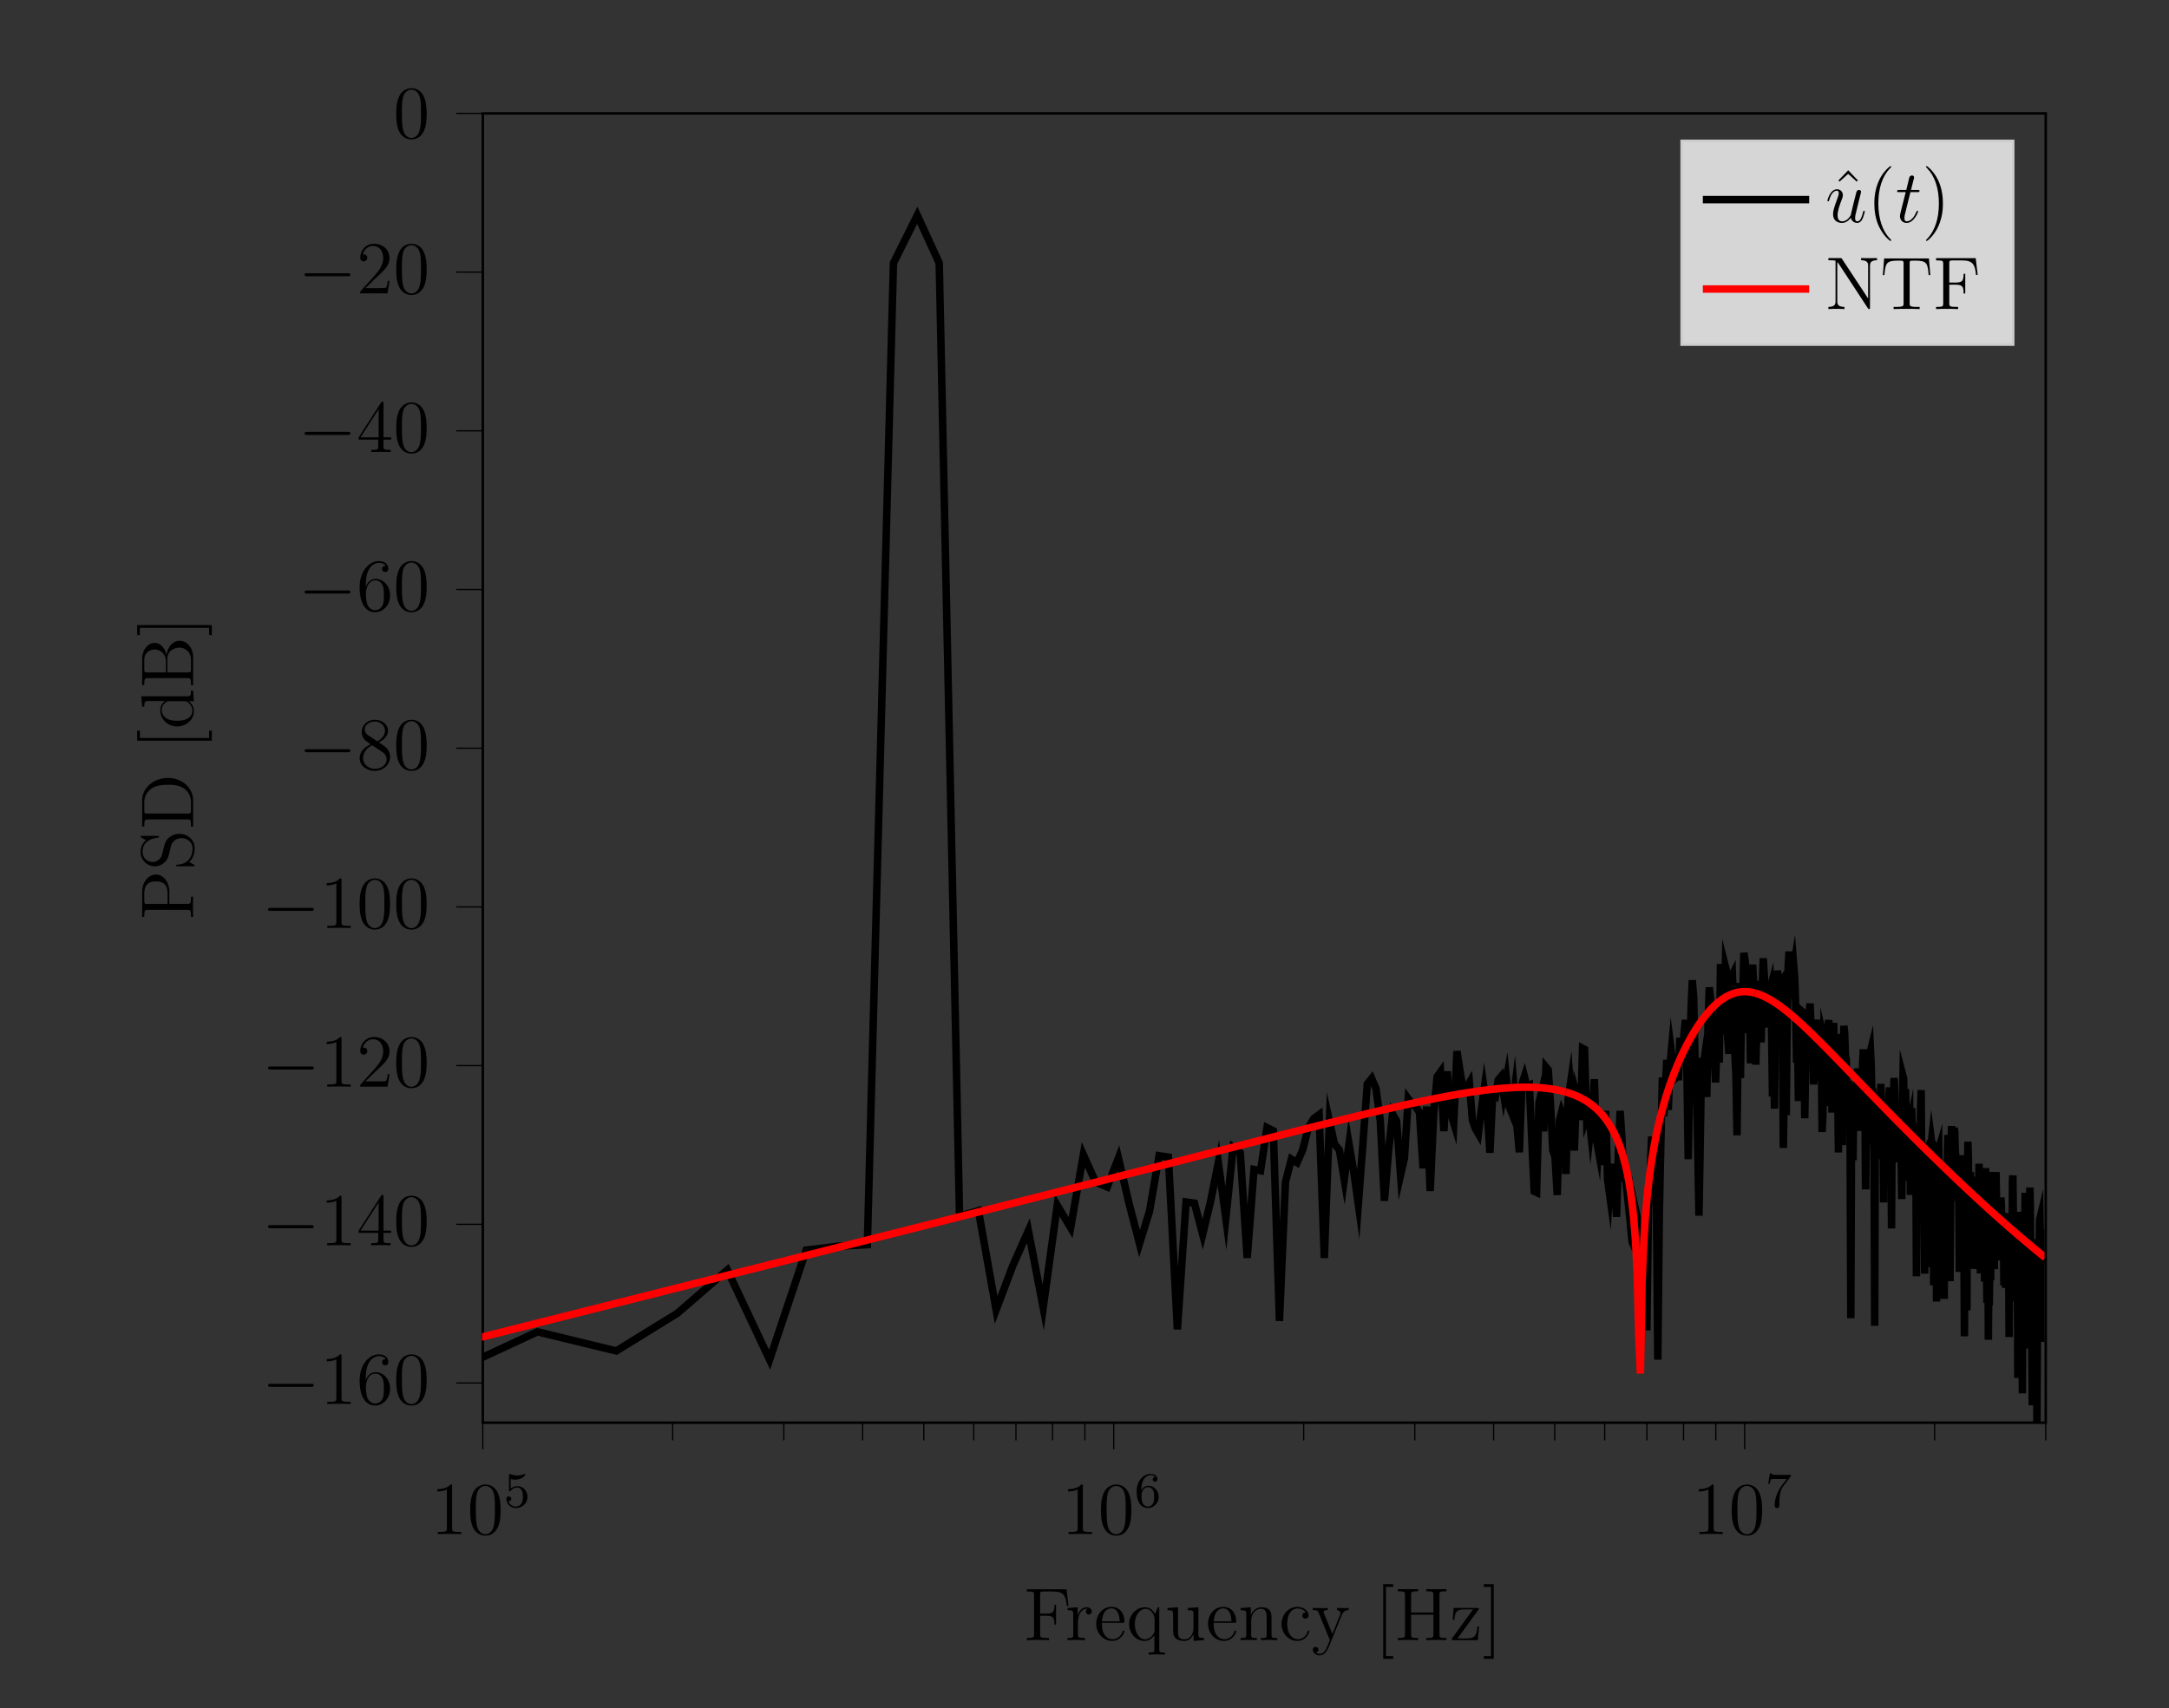 <?xml version="1.0" encoding="UTF-8"?>
<svg xmlns="http://www.w3.org/2000/svg" xmlns:xlink="http://www.w3.org/1999/xlink" width="346.216" height="272.716" viewBox="0 0 346.216 272.716">
<rect x="0" y="0" width="346.216" height="272.716" fill="#333333" stroke="none"/>
<defs>
<g>
<g id="glyph-0-0">
<path d="M 3.438 -7.641 C 3.438 -7.922 3.438 -7.922 3.188 -7.922 C 2.906 -7.609 2.312 -7.172 1.078 -7.172 L 1.078 -6.812 C 1.359 -6.812 1.953 -6.812 2.609 -7.125 L 2.609 -0.922 C 2.609 -0.484 2.578 -0.344 1.531 -0.344 L 1.156 -0.344 L 1.156 0 C 1.484 -0.031 2.641 -0.031 3.031 -0.031 C 3.422 -0.031 4.562 -0.031 4.891 0 L 4.891 -0.344 L 4.516 -0.344 C 3.469 -0.344 3.438 -0.484 3.438 -0.922 Z M 3.438 -7.641 "/>
</g>
<g id="glyph-0-1">
<path d="M 5.344 -3.812 C 5.344 -4.797 5.281 -5.766 4.859 -6.672 C 4.359 -7.672 3.5 -7.922 2.922 -7.922 C 2.234 -7.922 1.391 -7.578 0.938 -6.594 C 0.609 -5.844 0.484 -5.109 0.484 -3.812 C 0.484 -2.656 0.578 -1.781 1 -0.938 C 1.469 -0.031 2.281 0.25 2.906 0.25 C 3.953 0.25 4.547 -0.375 4.891 -1.062 C 5.312 -1.953 5.344 -3.125 5.344 -3.812 Z M 2.906 0.016 C 2.531 0.016 1.75 -0.203 1.531 -1.5 C 1.391 -2.219 1.391 -3.125 1.391 -3.953 C 1.391 -4.938 1.391 -5.812 1.578 -6.516 C 1.781 -7.312 2.391 -7.688 2.906 -7.688 C 3.359 -7.688 4.047 -7.422 4.281 -6.391 C 4.438 -5.703 4.438 -4.766 4.438 -3.953 C 4.438 -3.156 4.438 -2.25 4.297 -1.531 C 4.078 -0.219 3.328 0.016 2.906 0.016 Z M 2.906 0.016 "/>
</g>
<g id="glyph-0-2">
<path d="M 1.469 -4.156 C 1.469 -7.172 2.938 -7.641 3.578 -7.641 C 4 -7.641 4.438 -7.516 4.656 -7.156 C 4.516 -7.156 4.062 -7.156 4.062 -6.672 C 4.062 -6.406 4.25 -6.172 4.547 -6.172 C 4.859 -6.172 5.062 -6.359 5.062 -6.703 C 5.062 -7.312 4.609 -7.922 3.562 -7.922 C 2.062 -7.922 0.484 -6.391 0.484 -3.766 C 0.484 -0.484 1.922 0.25 2.938 0.25 C 4.234 0.25 5.344 -0.875 5.344 -2.438 C 5.344 -4.016 4.234 -5.078 3.047 -5.078 C 1.984 -5.078 1.578 -4.156 1.469 -3.828 Z M 2.938 -0.078 C 2.188 -0.078 1.828 -0.734 1.719 -0.984 C 1.609 -1.297 1.484 -1.891 1.484 -2.719 C 1.484 -3.656 1.922 -4.844 3 -4.844 C 3.641 -4.844 4 -4.406 4.172 -4 C 4.359 -3.547 4.359 -2.953 4.359 -2.438 C 4.359 -1.844 4.359 -1.297 4.141 -0.844 C 3.844 -0.281 3.406 -0.078 2.938 -0.078 Z M 2.938 -0.078 "/>
</g>
<g id="glyph-0-3">
<path d="M 4.297 -7.766 C 4.297 -7.984 4.297 -8.047 4.141 -8.047 C 4.047 -8.047 4 -8.047 3.906 -7.906 L 0.328 -2.344 L 0.328 -1.984 L 3.453 -1.984 L 3.453 -0.906 C 3.453 -0.469 3.438 -0.344 2.562 -0.344 L 2.328 -0.344 L 2.328 0 C 2.594 -0.031 3.547 -0.031 3.875 -0.031 C 4.203 -0.031 5.156 -0.031 5.438 0 L 5.438 -0.344 L 5.203 -0.344 C 4.344 -0.344 4.297 -0.469 4.297 -0.906 L 4.297 -1.984 L 5.516 -1.984 L 5.516 -2.344 L 4.297 -2.344 Z M 3.516 -6.828 L 3.516 -2.344 L 0.625 -2.344 Z M 3.516 -6.828 "/>
</g>
<g id="glyph-0-4">
<path d="M 5.25 -2 L 4.984 -2 C 4.953 -1.797 4.859 -1.141 4.734 -0.953 C 4.656 -0.844 3.969 -0.844 3.609 -0.844 L 1.406 -0.844 C 1.734 -1.125 2.453 -1.891 2.766 -2.172 C 4.578 -3.844 5.25 -4.453 5.25 -5.641 C 5.25 -7.016 4.156 -7.922 2.781 -7.922 C 1.391 -7.922 0.578 -6.75 0.578 -5.719 C 0.578 -5.109 1.109 -5.109 1.141 -5.109 C 1.391 -5.109 1.703 -5.297 1.703 -5.672 C 1.703 -6.016 1.484 -6.234 1.141 -6.234 C 1.031 -6.234 1.016 -6.234 0.984 -6.219 C 1.203 -7.031 1.844 -7.578 2.625 -7.578 C 3.641 -7.578 4.25 -6.734 4.25 -5.641 C 4.25 -4.625 3.672 -3.75 3 -2.984 L 0.578 -0.281 L 0.578 0 L 4.938 0 Z M 5.25 -2 "/>
</g>
<g id="glyph-0-5">
<path d="M 3.547 -4.297 C 4.156 -4.625 5.016 -5.172 5.016 -6.172 C 5.016 -7.219 4.016 -7.922 2.922 -7.922 C 1.734 -7.922 0.812 -7.062 0.812 -5.969 C 0.812 -5.562 0.938 -5.156 1.266 -4.75 C 1.391 -4.609 1.406 -4.594 2.234 -4 C 1.078 -3.469 0.484 -2.672 0.484 -1.797 C 0.484 -0.531 1.688 0.25 2.906 0.25 C 4.234 0.25 5.344 -0.734 5.344 -1.984 C 5.344 -3.188 4.484 -3.734 3.547 -4.297 Z M 1.938 -5.375 C 1.781 -5.484 1.297 -5.797 1.297 -6.375 C 1.297 -7.156 2.109 -7.641 2.906 -7.641 C 3.766 -7.641 4.531 -7.016 4.531 -6.156 C 4.531 -5.438 4 -4.859 3.312 -4.469 Z M 2.484 -3.844 L 3.938 -2.891 C 4.25 -2.688 4.797 -2.328 4.797 -1.594 C 4.797 -0.688 3.875 -0.078 2.922 -0.078 C 1.906 -0.078 1.031 -0.812 1.031 -1.797 C 1.031 -2.734 1.719 -3.484 2.484 -3.844 Z M 2.484 -3.844 "/>
</g>
<g id="glyph-0-6">
<path d="M 6.812 -8.125 L 0.484 -8.125 L 0.484 -7.766 L 0.734 -7.766 C 1.578 -7.766 1.625 -7.656 1.625 -7.219 L 1.625 -0.906 C 1.625 -0.469 1.578 -0.344 0.734 -0.344 L 0.484 -0.344 L 0.484 0 C 0.781 -0.031 1.844 -0.031 2.188 -0.031 C 2.609 -0.031 3.656 -0.031 4 0 L 4 -0.344 L 3.641 -0.344 C 2.609 -0.344 2.594 -0.484 2.594 -0.922 L 2.594 -3.891 L 3.641 -3.891 C 4.75 -3.891 4.875 -3.5 4.875 -2.484 L 5.141 -2.484 L 5.141 -5.625 L 4.875 -5.625 C 4.875 -4.625 4.75 -4.234 3.641 -4.234 L 2.594 -4.234 L 2.594 -7.297 C 2.594 -7.688 2.609 -7.766 3.141 -7.766 L 4.625 -7.766 C 6.344 -7.766 6.688 -7.141 6.859 -5.453 L 7.125 -5.453 Z M 6.812 -8.125 "/>
</g>
<g id="glyph-0-7">
<path d="M 1.984 -2.781 C 1.984 -3.938 2.469 -5.016 3.391 -5.016 C 3.484 -5.016 3.5 -5.016 3.547 -5 C 3.453 -4.953 3.266 -4.891 3.266 -4.562 C 3.266 -4.219 3.547 -4.094 3.734 -4.094 C 3.969 -4.094 4.203 -4.25 4.203 -4.562 C 4.203 -4.922 3.891 -5.25 3.375 -5.25 C 2.359 -5.25 2.016 -4.156 1.938 -3.938 L 1.938 -5.25 L 0.328 -5.125 L 0.328 -4.781 C 1.141 -4.781 1.234 -4.703 1.234 -4.109 L 1.234 -0.875 C 1.234 -0.344 1.109 -0.344 0.328 -0.344 L 0.328 0 C 0.672 -0.031 1.328 -0.031 1.688 -0.031 C 2 -0.031 2.844 -0.031 3.125 0 L 3.125 -0.344 L 2.891 -0.344 C 2.016 -0.344 1.984 -0.484 1.984 -0.906 Z M 1.984 -2.781 "/>
</g>
<g id="glyph-0-8">
<path d="M 4.562 -2.766 C 4.828 -2.766 4.859 -2.766 4.859 -3 C 4.859 -4.203 4.203 -5.312 2.766 -5.312 C 1.406 -5.312 0.359 -4.094 0.359 -2.609 C 0.359 -1.031 1.578 0.125 2.891 0.125 C 4.312 0.125 4.859 -1.172 4.859 -1.422 C 4.859 -1.484 4.797 -1.531 4.719 -1.531 C 4.625 -1.531 4.609 -1.484 4.578 -1.422 C 4.266 -0.422 3.469 -0.141 2.969 -0.141 C 2.469 -0.141 1.266 -0.484 1.266 -2.547 L 1.266 -2.766 Z M 1.281 -3 C 1.375 -4.859 2.422 -5.078 2.75 -5.078 C 4.031 -5.078 4.094 -3.391 4.109 -3 Z M 1.281 -3 "/>
</g>
<g id="glyph-0-9">
<path d="M 5.234 -5.25 L 5 -5.25 L 4.547 -4.156 C 4.344 -4.609 3.875 -5.25 2.969 -5.25 C 1.656 -5.25 0.422 -4.141 0.422 -2.562 C 0.422 -1.047 1.562 0.125 2.859 0.125 C 3.5 0.125 4.031 -0.172 4.453 -0.781 L 4.453 1.438 C 4.453 1.969 4.328 1.969 3.547 1.969 L 3.547 2.312 C 3.859 2.281 4.5 2.281 4.844 2.281 C 5.188 2.281 5.828 2.281 6.141 2.312 L 6.141 1.969 C 5.375 1.969 5.234 1.969 5.234 1.438 Z M 4.484 -1.594 C 4.484 -1.219 4.266 -0.875 4 -0.594 C 3.562 -0.156 3.109 -0.125 2.938 -0.125 C 2.031 -0.125 1.328 -1.234 1.328 -2.562 C 1.328 -4 2.156 -5 3.047 -5 C 3.984 -5 4.484 -3.969 4.484 -3.344 Z M 4.484 -1.594 "/>
</g>
<g id="glyph-0-10">
<path d="M 3.625 -5.125 L 3.625 -4.781 C 4.438 -4.781 4.531 -4.703 4.531 -4.109 L 4.531 -1.984 C 4.531 -0.969 4 -0.125 3.094 -0.125 C 2.125 -0.125 2.062 -0.672 2.062 -1.312 L 2.062 -5.25 L 0.375 -5.125 L 0.375 -4.781 C 1.281 -4.781 1.281 -4.75 1.281 -3.688 L 1.281 -1.891 C 1.281 -1.156 1.281 -0.734 1.641 -0.328 C 1.938 -0.031 2.422 0.125 3.031 0.125 C 3.234 0.125 3.609 0.125 4.016 -0.219 C 4.359 -0.5 4.547 -0.953 4.547 -0.953 L 4.547 0.125 L 6.219 0 L 6.219 -0.344 C 5.406 -0.344 5.312 -0.422 5.312 -1.016 L 5.312 -5.25 Z M 3.625 -5.125 "/>
</g>
<g id="glyph-0-11">
<path d="M 5.312 -2.891 C 5.312 -4 5.312 -4.344 5.031 -4.719 C 4.688 -5.188 4.125 -5.25 3.719 -5.25 C 2.562 -5.25 2.109 -4.266 2.016 -4.031 L 2 -4.031 L 2 -5.25 L 0.375 -5.125 L 0.375 -4.781 C 1.188 -4.781 1.281 -4.703 1.281 -4.109 L 1.281 -0.875 C 1.281 -0.344 1.156 -0.344 0.375 -0.344 L 0.375 0 C 0.688 -0.031 1.328 -0.031 1.672 -0.031 C 2.016 -0.031 2.656 -0.031 2.969 0 L 2.969 -0.344 C 2.203 -0.344 2.062 -0.344 2.062 -0.875 L 2.062 -3.094 C 2.062 -4.344 2.891 -5.016 3.625 -5.016 C 4.359 -5.016 4.531 -4.406 4.531 -3.688 L 4.531 -0.875 C 4.531 -0.344 4.406 -0.344 3.625 -0.344 L 3.625 0 C 3.938 -0.031 4.578 -0.031 4.906 -0.031 C 5.25 -0.031 5.906 -0.031 6.219 0 L 6.219 -0.344 C 5.609 -0.344 5.312 -0.344 5.312 -0.703 Z M 5.312 -2.891 "/>
</g>
<g id="glyph-0-12">
<path d="M 4.312 -4.406 C 4.172 -4.406 3.734 -4.406 3.734 -3.922 C 3.734 -3.641 3.938 -3.438 4.219 -3.438 C 4.5 -3.438 4.719 -3.594 4.719 -3.953 C 4.719 -4.75 3.891 -5.312 2.922 -5.312 C 1.531 -5.312 0.422 -4.078 0.422 -2.578 C 0.422 -1.047 1.562 0.125 2.906 0.125 C 4.484 0.125 4.844 -1.312 4.844 -1.422 C 4.844 -1.531 4.75 -1.531 4.719 -1.531 C 4.609 -1.531 4.609 -1.484 4.562 -1.344 C 4.297 -0.5 3.656 -0.141 3.016 -0.141 C 2.281 -0.141 1.328 -0.781 1.328 -2.594 C 1.328 -4.562 2.344 -5.062 2.938 -5.062 C 3.391 -5.062 4.047 -4.875 4.312 -4.406 Z M 4.312 -4.406 "/>
</g>
<g id="glyph-0-13">
<path d="M 4.828 -3.984 C 5.156 -4.781 5.703 -4.797 5.938 -4.797 L 5.938 -5.141 C 5.594 -5.109 5.422 -5.109 5.047 -5.109 C 4.766 -5.109 4.75 -5.109 4.078 -5.141 L 4.078 -4.797 C 4.516 -4.766 4.625 -4.5 4.625 -4.281 C 4.625 -4.172 4.609 -4.109 4.547 -4 L 3.344 -0.984 L 2.016 -4.234 C 1.938 -4.406 1.938 -4.469 1.938 -4.484 C 1.938 -4.797 2.359 -4.797 2.594 -4.797 L 2.594 -5.141 C 2.281 -5.109 1.703 -5.109 1.375 -5.109 C 0.922 -5.109 0.891 -5.109 0.219 -5.141 L 0.219 -4.797 C 0.906 -4.797 1 -4.734 1.156 -4.359 L 2.938 0 C 2.406 1.266 2.406 1.281 2.359 1.391 C 2.156 1.734 1.844 2.188 1.297 2.188 C 0.938 2.188 0.703 1.984 0.703 1.984 C 0.703 1.984 1.125 1.938 1.125 1.516 C 1.125 1.234 0.891 1.078 0.672 1.078 C 0.484 1.078 0.219 1.188 0.219 1.531 C 0.219 1.984 0.672 2.438 1.297 2.438 C 1.969 2.438 2.453 1.844 2.766 1.094 Z M 4.828 -3.984 "/>
</g>
<g id="glyph-0-14">
<path d="M 2.984 2.984 L 2.984 2.547 L 1.828 2.547 L 1.828 -8.5 L 2.984 -8.5 L 2.984 -8.938 L 1.391 -8.938 L 1.391 2.984 Z M 2.984 2.984 "/>
</g>
<g id="glyph-0-15">
<path d="M 7.125 -7.234 C 7.125 -7.672 7.156 -7.797 8.016 -7.797 L 8.25 -7.797 L 8.25 -8.141 C 7.969 -8.125 6.984 -8.125 6.641 -8.125 C 6.281 -8.125 5.312 -8.125 5.016 -8.141 L 5.016 -7.797 L 5.25 -7.797 C 6.109 -7.797 6.156 -7.672 6.156 -7.234 L 6.156 -4.406 L 2.594 -4.406 L 2.594 -7.234 C 2.594 -7.672 2.625 -7.797 3.484 -7.797 L 3.719 -7.797 L 3.719 -8.141 C 3.438 -8.125 2.453 -8.125 2.109 -8.125 C 1.75 -8.125 0.781 -8.125 0.484 -8.141 L 0.484 -7.797 L 0.734 -7.797 C 1.578 -7.797 1.625 -7.672 1.625 -7.234 L 1.625 -0.906 C 1.625 -0.469 1.578 -0.344 0.734 -0.344 L 0.484 -0.344 L 0.484 0 C 0.781 -0.031 1.75 -0.031 2.094 -0.031 C 2.453 -0.031 3.438 -0.031 3.719 0 L 3.719 -0.344 L 3.484 -0.344 C 2.625 -0.344 2.594 -0.469 2.594 -0.906 L 2.594 -4.062 L 6.156 -4.062 L 6.156 -0.906 C 6.156 -0.469 6.109 -0.344 5.25 -0.344 L 5.016 -0.344 L 5.016 0 C 5.312 -0.031 6.281 -0.031 6.625 -0.031 C 6.984 -0.031 7.969 -0.031 8.25 0 L 8.25 -0.344 L 8.016 -0.344 C 7.156 -0.344 7.125 -0.469 7.125 -0.906 Z M 7.125 -7.234 "/>
</g>
<g id="glyph-0-16">
<path d="M 4.547 -4.797 C 4.656 -4.938 4.656 -4.953 4.656 -5 C 4.656 -5.141 4.562 -5.141 4.359 -5.141 L 0.625 -5.141 L 0.484 -3.25 L 0.75 -3.25 C 0.828 -4.453 1.047 -4.906 2.344 -4.906 L 3.734 -4.906 L 0.328 -0.219 C 0.328 0 0.344 0 0.609 0 L 4.5 0 L 4.688 -2.188 L 4.422 -2.188 C 4.312 -0.828 4.109 -0.266 2.688 -0.266 L 1.25 -0.266 Z M 4.547 -4.797 "/>
</g>
<g id="glyph-0-17">
<path d="M 1.844 -8.938 L 0.25 -8.938 L 0.25 -8.5 L 1.406 -8.5 L 1.406 2.547 L 0.25 2.547 L 0.25 2.984 L 1.844 2.984 Z M 1.844 -8.938 "/>
</g>
<g id="glyph-0-18">
<path d="M 2.922 -8.281 L 1.359 -6.656 L 1.547 -6.469 L 2.906 -7.703 L 4.281 -6.469 L 4.469 -6.656 Z M 2.922 -8.281 "/>
</g>
<g id="glyph-0-19">
<path d="M 3.875 2.891 C 3.875 2.859 3.875 2.844 3.672 2.641 C 2.484 1.438 1.812 -0.531 1.812 -2.969 C 1.812 -5.281 2.375 -7.266 3.75 -8.672 C 3.875 -8.781 3.875 -8.812 3.875 -8.844 C 3.875 -8.922 3.812 -8.938 3.766 -8.938 C 3.609 -8.938 2.641 -8.078 2.047 -6.922 C 1.438 -5.703 1.172 -4.438 1.172 -2.969 C 1.172 -1.906 1.328 -0.484 1.953 0.781 C 2.656 2.219 3.641 3 3.766 3 C 3.812 3 3.875 2.969 3.875 2.891 Z M 3.875 2.891 "/>
</g>
<g id="glyph-0-20">
<path d="M 3.359 -2.969 C 3.359 -3.875 3.25 -5.359 2.578 -6.734 C 1.875 -8.172 0.891 -8.938 0.766 -8.938 C 0.719 -8.938 0.656 -8.922 0.656 -8.844 C 0.656 -8.812 0.656 -8.781 0.859 -8.578 C 2.047 -7.375 2.719 -5.406 2.719 -2.984 C 2.719 -0.672 2.156 1.328 0.781 2.734 C 0.656 2.844 0.656 2.859 0.656 2.891 C 0.656 2.969 0.719 3 0.766 3 C 0.922 3 1.891 2.141 2.484 0.969 C 3.094 -0.25 3.359 -1.531 3.359 -2.969 Z M 3.359 -2.969 "/>
</g>
<g id="glyph-0-21">
<path d="M 2.688 -7.969 C 2.594 -8.125 2.578 -8.141 2.312 -8.141 L 0.484 -8.141 L 0.484 -7.797 C 1 -7.797 1.297 -7.797 1.625 -7.719 L 1.625 -1.25 C 1.625 -0.906 1.625 -0.344 0.484 -0.344 L 0.484 0 C 0.797 -0.031 1.438 -0.031 1.766 -0.031 C 2.094 -0.031 2.734 -0.031 3.047 0 L 3.047 -0.344 C 1.906 -0.344 1.906 -0.906 1.906 -1.25 L 1.906 -7.516 C 2 -7.422 2 -7.406 2.109 -7.266 L 6.766 -0.172 C 6.875 -0.016 6.891 0 6.969 0 C 7.078 0 7.109 -0.047 7.125 -0.078 L 7.125 -6.891 C 7.125 -7.234 7.125 -7.797 8.25 -7.797 L 8.25 -8.141 C 7.938 -8.125 7.312 -8.125 6.969 -8.125 C 6.641 -8.125 6.016 -8.125 5.703 -8.141 L 5.703 -7.797 C 6.828 -7.797 6.828 -7.234 6.828 -6.891 L 6.828 -1.688 Z M 2.688 -7.969 "/>
</g>
<g id="glyph-0-22">
<path d="M 7.781 -8.078 L 0.625 -8.078 L 0.422 -5.422 L 0.672 -5.422 C 0.844 -7.312 0.953 -7.734 2.844 -7.734 C 3.047 -7.734 3.391 -7.734 3.484 -7.719 C 3.719 -7.672 3.734 -7.531 3.734 -7.266 L 3.734 -0.922 C 3.734 -0.516 3.734 -0.344 2.562 -0.344 L 2.141 -0.344 L 2.141 0 C 2.516 -0.031 3.75 -0.031 4.203 -0.031 C 4.672 -0.031 5.906 -0.031 6.297 0 L 6.297 -0.344 L 5.859 -0.344 C 4.703 -0.344 4.703 -0.516 4.703 -0.922 L 4.703 -7.266 C 4.703 -7.562 4.719 -7.672 4.906 -7.719 C 5 -7.734 5.359 -7.734 5.578 -7.734 C 7.469 -7.734 7.578 -7.312 7.734 -5.422 L 8 -5.422 Z M 7.781 -8.078 "/>
</g>
<g id="glyph-1-0">
<path d="M 1.109 -4.469 C 1.219 -4.438 1.531 -4.359 1.875 -4.359 C 2.859 -4.359 3.469 -5.062 3.469 -5.172 C 3.469 -5.266 3.406 -5.281 3.375 -5.281 C 3.359 -5.281 3.344 -5.281 3.266 -5.25 C 2.953 -5.125 2.594 -5.031 2.156 -5.031 C 1.688 -5.031 1.297 -5.156 1.062 -5.25 C 0.984 -5.281 0.969 -5.281 0.953 -5.281 C 0.844 -5.281 0.844 -5.203 0.844 -5.062 L 0.844 -2.734 C 0.844 -2.578 0.844 -2.484 0.984 -2.484 C 1.047 -2.484 1.062 -2.516 1.109 -2.578 C 1.203 -2.703 1.5 -3.109 2.172 -3.109 C 2.625 -3.109 2.844 -2.75 2.906 -2.594 C 3.047 -2.312 3.062 -1.938 3.062 -1.625 C 3.062 -1.344 3.047 -0.906 2.828 -0.562 C 2.688 -0.312 2.359 -0.078 1.938 -0.078 C 1.422 -0.078 0.922 -0.391 0.734 -0.922 C 0.75 -0.906 0.797 -0.906 0.812 -0.906 C 1.031 -0.906 1.203 -1.047 1.203 -1.297 C 1.203 -1.594 0.984 -1.688 0.812 -1.688 C 0.672 -1.688 0.422 -1.609 0.422 -1.266 C 0.422 -0.562 1.047 0.172 1.953 0.172 C 2.953 0.172 3.797 -0.609 3.797 -1.594 C 3.797 -2.516 3.125 -3.328 2.188 -3.328 C 1.797 -3.328 1.422 -3.203 1.109 -2.938 Z M 1.109 -4.469 "/>
</g>
<g id="glyph-1-1">
<path d="M 1.094 -2.625 C 1.094 -3.297 1.156 -3.875 1.438 -4.359 C 1.672 -4.75 2.078 -5.078 2.578 -5.078 C 2.75 -5.078 3.109 -5.062 3.297 -4.781 C 2.938 -4.766 2.906 -4.5 2.906 -4.406 C 2.906 -4.172 3.078 -4.031 3.281 -4.031 C 3.422 -4.031 3.656 -4.125 3.656 -4.422 C 3.656 -4.906 3.297 -5.281 2.578 -5.281 C 1.469 -5.281 0.344 -4.234 0.344 -2.516 C 0.344 -0.359 1.359 0.172 2.125 0.172 C 2.5 0.172 2.922 0.062 3.281 -0.281 C 3.594 -0.594 3.859 -0.922 3.859 -1.609 C 3.859 -2.656 3.078 -3.391 2.188 -3.391 C 1.625 -3.391 1.281 -3.016 1.094 -2.625 Z M 2.125 -0.078 C 1.703 -0.078 1.438 -0.359 1.312 -0.594 C 1.141 -0.953 1.125 -1.484 1.125 -1.797 C 1.125 -2.578 1.547 -3.172 2.156 -3.172 C 2.562 -3.172 2.797 -2.953 2.953 -2.688 C 3.125 -2.391 3.125 -2.031 3.125 -1.625 C 3.125 -1.219 3.125 -0.859 2.953 -0.578 C 2.75 -0.219 2.469 -0.078 2.125 -0.078 Z M 2.125 -0.078 "/>
</g>
<g id="glyph-1-2">
<path d="M 4.031 -4.844 C 4.094 -4.938 4.094 -4.953 4.094 -5.125 L 2.078 -5.125 C 1.875 -5.125 1.625 -5.125 1.438 -5.141 C 1.016 -5.172 1.016 -5.25 0.984 -5.375 L 0.734 -5.375 L 0.469 -3.703 L 0.719 -3.703 C 0.734 -3.812 0.812 -4.359 0.938 -4.438 C 1.016 -4.469 1.609 -4.469 1.734 -4.469 L 3.422 -4.469 L 2.594 -3.375 C 1.688 -2.156 1.5 -0.906 1.5 -0.281 C 1.5 -0.203 1.5 0.172 1.875 0.172 C 2.25 0.172 2.25 -0.188 2.25 -0.281 L 2.25 -0.672 C 2.25 -1.812 2.438 -2.75 2.828 -3.266 Z M 4.031 -4.844 "/>
</g>
<g id="glyph-2-0">
<path d="M 7.859 -2.734 C 8.062 -2.734 8.281 -2.734 8.281 -2.984 C 8.281 -3.219 8.062 -3.219 7.859 -3.219 L 1.406 -3.219 C 1.203 -3.219 0.984 -3.219 0.984 -2.984 C 0.984 -2.734 1.203 -2.734 1.406 -2.734 Z M 7.859 -2.734 "/>
</g>
<g id="glyph-3-0">
<path d="M -3.797 -2.594 L -3.797 -4.609 C -3.797 -6.016 -4.734 -7.281 -5.938 -7.281 C -7.094 -7.281 -8.141 -6.125 -8.141 -4.516 L -8.141 -0.5 L -7.797 -0.5 L -7.797 -0.734 C -7.797 -1.594 -7.672 -1.641 -7.234 -1.641 L -0.906 -1.641 C -0.469 -1.641 -0.344 -1.594 -0.344 -0.734 L -0.344 -0.5 L 0 -0.5 C -0.031 -0.781 -0.031 -1.766 -0.031 -2.109 C -0.031 -2.469 -0.031 -3.453 0 -3.734 L -0.344 -3.734 L -0.344 -3.5 C -0.344 -2.641 -0.469 -2.594 -0.906 -2.594 Z M -4.078 -2.578 L -7.312 -2.578 C -7.719 -2.578 -7.797 -2.594 -7.797 -3.125 L -7.797 -4.25 C -7.797 -6.172 -6.453 -6.172 -5.938 -6.172 C -5.438 -6.172 -4.078 -6.172 -4.078 -4.234 Z M -4.078 -2.578 "/>
</g>
<g id="glyph-3-1">
<path d="M -4.969 -2.484 C -5.125 -1.875 -5.719 -1.328 -6.484 -1.328 C -7.312 -1.328 -8.078 -2 -8.078 -2.938 C -8.078 -4.891 -6.141 -5.156 -5.625 -5.219 C -5.484 -5.25 -5.438 -5.25 -5.438 -5.359 C -5.438 -5.5 -5.5 -5.5 -5.703 -5.5 L -8.125 -5.5 C -8.328 -5.5 -8.391 -5.5 -8.391 -5.375 C -8.391 -5.344 -8.391 -5.297 -8.234 -5.203 L -7.516 -4.812 C -8.25 -4.25 -8.391 -3.453 -8.391 -2.938 C -8.391 -1.609 -7.328 -0.641 -6.109 -0.641 C -5.547 -0.641 -5.016 -0.844 -4.547 -1.281 C -4.078 -1.703 -3.969 -2.125 -3.75 -2.969 C -3.656 -3.391 -3.5 -4.047 -3.422 -4.203 C -3.141 -4.766 -2.5 -5.141 -1.844 -5.141 C -0.938 -5.141 -0.094 -4.5 -0.094 -3.516 C -0.094 -2.984 -0.219 -2.234 -0.734 -1.656 C -1.359 -0.969 -2.219 -0.922 -2.609 -0.906 C -2.703 -0.891 -2.703 -0.797 -2.703 -0.781 C -2.703 -0.641 -2.641 -0.641 -2.438 -0.641 L -0.031 -0.641 C 0.188 -0.641 0.25 -0.641 0.25 -0.766 C 0.25 -0.828 0.219 -0.844 0.078 -0.938 C -0.016 -0.984 -0.453 -1.234 -0.625 -1.328 C -0.156 -1.75 0.25 -2.5 0.25 -3.531 C 0.25 -4.859 -0.875 -5.828 -2.188 -5.828 C -2.922 -5.828 -3.453 -5.562 -3.844 -5.234 C -4.391 -4.797 -4.516 -4.25 -4.641 -3.797 Z M -4.969 -2.484 "/>
</g>
<g id="glyph-3-2">
<path d="M -8.141 -0.5 L -7.797 -0.5 L -7.797 -0.734 C -7.797 -1.594 -7.672 -1.641 -7.234 -1.641 L -0.906 -1.641 C -0.469 -1.641 -0.344 -1.594 -0.344 -0.734 L -0.344 -0.5 L 0 -0.5 L 0 -4.672 C 0 -6.672 -1.781 -8.266 -4 -8.266 C -6.297 -8.266 -8.141 -6.656 -8.141 -4.672 Z M -0.344 -3.125 C -0.344 -2.594 -0.422 -2.578 -0.828 -2.578 L -7.312 -2.578 C -7.719 -2.578 -7.797 -2.594 -7.797 -3.125 L -7.797 -4.375 C -7.797 -5.359 -7.312 -6.156 -6.531 -6.641 C -5.688 -7.172 -4.484 -7.172 -4 -7.172 C -3.344 -7.172 -2.219 -7.172 -1.328 -6.484 C -0.828 -6.094 -0.344 -5.375 -0.344 -4.375 Z M -0.344 -3.125 "/>
</g>
<g id="glyph-3-3">
<path d="M 2.984 -2.984 L 2.547 -2.984 L 2.547 -1.828 L -8.5 -1.828 L -8.5 -2.984 L -8.938 -2.984 L -8.938 -1.391 L 2.984 -1.391 Z M 2.984 -2.984 "/>
</g>
<g id="glyph-3-4">
<path d="M -8.141 -3.578 L -7.797 -3.578 C -7.797 -4.391 -7.719 -4.484 -7.125 -4.484 L -4.5 -4.484 C -4.844 -4.234 -5.25 -3.719 -5.25 -3 C -5.25 -1.609 -4.094 -0.422 -2.562 -0.422 C -1.047 -0.422 0.125 -1.547 0.125 -2.859 C 0.125 -3.766 -0.484 -4.297 -0.703 -4.453 L 0.125 -4.453 L 0 -6.141 L -0.344 -6.141 C -0.344 -5.328 -0.422 -5.234 -1.016 -5.234 L -8.281 -5.234 Z M -1.391 -4.453 C -1.188 -4.453 -1.141 -4.453 -0.875 -4.297 C -0.469 -4 -0.125 -3.516 -0.125 -2.922 C -0.125 -2.609 -0.234 -1.328 -2.547 -1.328 C -3.406 -1.328 -3.891 -1.469 -4.281 -1.734 C -4.656 -1.969 -5.016 -2.438 -5.016 -3.047 C -5.016 -3.781 -4.484 -4.203 -4.297 -4.312 C -4.094 -4.453 -4.062 -4.453 -3.844 -4.453 Z M -1.391 -4.453 "/>
</g>
<g id="glyph-3-5">
<path d="M -8.141 -0.516 L -7.797 -0.516 L -7.797 -0.75 C -7.797 -1.609 -7.672 -1.641 -7.234 -1.641 L -0.906 -1.641 C -0.469 -1.641 -0.344 -1.609 -0.344 -0.75 L -0.344 -0.516 L 0 -0.516 L 0 -5 C 0 -6.531 -1.031 -7.609 -2.188 -7.609 C -3.141 -7.609 -4.094 -6.734 -4.25 -5.312 C -4.469 -6.453 -5.234 -7.266 -6.125 -7.266 C -7.156 -7.266 -8.141 -6.234 -8.141 -4.672 Z M -4.344 -2.547 L -7.312 -2.547 C -7.719 -2.547 -7.797 -2.578 -7.797 -3.094 L -7.797 -4.609 C -7.797 -5.797 -6.766 -6.219 -6.125 -6.219 C -5.344 -6.219 -4.344 -5.609 -4.344 -4.281 Z M -0.344 -3.094 C -0.344 -2.578 -0.422 -2.547 -0.828 -2.547 L -4.109 -2.547 L -4.109 -4.781 C -4.109 -5.922 -3.109 -6.516 -2.188 -6.516 C -1.234 -6.516 -0.344 -5.797 -0.344 -4.625 Z M -0.344 -3.094 "/>
</g>
<g id="glyph-3-6">
<path d="M -8.938 -1.844 L -8.938 -0.25 L -8.5 -0.25 L -8.5 -1.406 L 2.547 -1.406 L 2.547 -0.25 L 2.984 -0.25 L 2.984 -1.844 Z M -8.938 -1.844 "/>
</g>
<g id="glyph-4-0">
<path d="M 4.062 -0.688 C 4.219 -0.031 4.797 0.125 5.078 0.125 C 5.453 0.125 5.75 -0.125 5.938 -0.531 C 6.141 -0.969 6.297 -1.672 6.297 -1.703 C 6.297 -1.766 6.25 -1.812 6.172 -1.812 C 6.062 -1.812 6.062 -1.75 6.016 -1.578 C 5.797 -0.75 5.578 -0.125 5.109 -0.125 C 4.75 -0.125 4.75 -0.516 4.75 -0.672 C 4.75 -0.938 4.781 -1.062 4.906 -1.562 C 4.984 -1.891 5.062 -2.203 5.141 -2.547 L 5.625 -4.484 C 5.703 -4.781 5.703 -4.797 5.703 -4.844 C 5.703 -5.016 5.562 -5.141 5.391 -5.141 C 5.047 -5.141 4.953 -4.844 4.891 -4.547 C 4.766 -4.078 4.125 -1.516 4.047 -1.094 C 4.031 -1.094 3.562 -0.125 2.688 -0.125 C 2.078 -0.125 1.953 -0.656 1.953 -1.094 C 1.953 -1.781 2.281 -2.734 2.594 -3.531 C 2.734 -3.906 2.797 -4.062 2.797 -4.297 C 2.797 -4.812 2.438 -5.25 1.859 -5.25 C 0.766 -5.25 0.328 -3.531 0.328 -3.438 C 0.328 -3.391 0.375 -3.328 0.453 -3.328 C 0.562 -3.328 0.578 -3.375 0.625 -3.547 C 0.906 -4.562 1.375 -5.016 1.828 -5.016 C 1.938 -5.016 2.141 -5 2.141 -4.625 C 2.141 -4.312 2 -3.969 1.828 -3.516 C 1.297 -2.094 1.234 -1.641 1.234 -1.281 C 1.234 -0.078 2.156 0.125 2.641 0.125 C 3.406 0.125 3.828 -0.406 4.062 -0.688 Z M 4.062 -0.688 "/>
</g>
<g id="glyph-4-1">
<path d="M 2.391 -4.797 L 3.5 -4.797 C 3.719 -4.797 3.844 -4.797 3.844 -5 C 3.844 -5.141 3.766 -5.141 3.531 -5.141 L 2.484 -5.141 L 2.922 -6.875 C 2.969 -7.047 2.969 -7.062 2.969 -7.156 C 2.969 -7.344 2.812 -7.453 2.656 -7.453 C 2.562 -7.453 2.281 -7.422 2.188 -7.031 L 1.734 -5.141 L 0.609 -5.141 C 0.375 -5.141 0.266 -5.141 0.266 -4.906 C 0.266 -4.797 0.344 -4.797 0.578 -4.797 L 1.641 -4.797 L 0.844 -1.641 C 0.75 -1.234 0.719 -1.109 0.719 -0.953 C 0.719 -0.391 1.109 0.125 1.781 0.125 C 2.984 0.125 3.625 -1.625 3.625 -1.703 C 3.625 -1.781 3.578 -1.812 3.5 -1.812 C 3.484 -1.812 3.438 -1.812 3.406 -1.766 C 3.391 -1.75 3.391 -1.734 3.297 -1.547 C 3.047 -0.953 2.5 -0.125 1.812 -0.125 C 1.453 -0.125 1.438 -0.422 1.438 -0.672 C 1.438 -0.688 1.438 -0.922 1.469 -1.062 Z M 2.391 -4.797 "/>
</g>
</g>
<clipPath id="clip-0">
<path clip-rule="nonzero" d="M 76.934 18.16 L 267 18.16 L 267 227.129 L 76.934 227.129 Z M 76.934 18.16 "/>
</clipPath>
<clipPath id="clip-1">
<path clip-rule="nonzero" d="M 232 135 L 297 135 L 297 227.129 L 232 227.129 Z M 232 135 "/>
</clipPath>
<clipPath id="clip-2">
<path clip-rule="nonzero" d="M 263 135 L 315 135 L 315 227.129 L 263 227.129 Z M 263 135 "/>
</clipPath>
<clipPath id="clip-3">
<path clip-rule="nonzero" d="M 280 150 L 326.344 150 L 326.344 227.129 L 280 227.129 Z M 280 150 "/>
</clipPath>
<clipPath id="clip-4">
<path clip-rule="nonzero" d="M 293 162 L 326.344 162 L 326.344 227.129 L 293 227.129 Z M 293 162 "/>
</clipPath>
<clipPath id="clip-5">
<path clip-rule="nonzero" d="M 303 170 L 326.344 170 L 326.344 227.129 L 303 227.129 Z M 303 170 "/>
</clipPath>
<clipPath id="clip-6">
<path clip-rule="nonzero" d="M 76.934 156 L 267 156 L 267 227.129 L 76.934 227.129 Z M 76.934 156 "/>
</clipPath>
<clipPath id="clip-7">
<path clip-rule="nonzero" d="M 232 141 L 297 141 L 297 227.129 L 232 227.129 Z M 232 141 "/>
</clipPath>
<clipPath id="clip-8">
<path clip-rule="nonzero" d="M 280 156 L 326.344 156 L 326.344 204 L 280 204 Z M 280 156 "/>
</clipPath>
<clipPath id="clip-9">
<path clip-rule="nonzero" d="M 293 169 L 326.344 169 L 326.344 213 L 293 213 Z M 293 169 "/>
</clipPath>
<clipPath id="clip-10">
<path clip-rule="nonzero" d="M 303 178 L 326.344 178 L 326.344 218 L 303 218 Z M 303 178 "/>
</clipPath>
</defs>
<path fill="none" stroke-width="0.199" stroke-linecap="butt" stroke-linejoin="miter" stroke="rgb(0%, 0%, 0%)" stroke-opacity="1" stroke-miterlimit="10" d="M 534.944 -1.711 L 534.944 1.124 M 552.715 -1.711 L 552.715 1.124 M 565.325 -1.711 L 565.325 1.124 M 575.105 -1.711 L 575.105 1.124 M 583.096 -1.711 L 583.096 1.124 M 589.846 -1.711 L 589.846 1.124 M 595.703 -1.711 L 595.703 1.124 M 600.867 -1.711 L 600.867 1.124 M 635.86 -1.711 L 635.86 1.124 M 653.63 -1.711 L 653.63 1.124 M 666.241 -1.711 L 666.241 1.124 M 676.017 -1.711 L 676.017 1.124 M 684.008 -1.711 L 684.008 1.124 M 690.761 -1.711 L 690.761 1.124 M 696.618 -1.711 L 696.618 1.124 M 701.778 -1.711 L 701.778 1.124 M 736.771 -1.711 L 736.771 1.124 M 754.546 -1.711 L 754.546 1.124 " transform="matrix(0.998, 0, 0, -0.998, -426.497, 228.25)"/>
<path fill="none" stroke-width="0.199" stroke-linecap="butt" stroke-linejoin="miter" stroke="rgb(0%, 0%, 0%)" stroke-opacity="1" stroke-miterlimit="10" d="M 504.571 -3.128 L 504.571 1.124 M 605.482 -3.128 L 605.482 1.124 M 706.398 -3.128 L 706.398 1.124 " transform="matrix(0.998, 0, 0, -0.998, -426.497, 228.25)"/>
<path fill="none" stroke-width="0.199" stroke-linecap="butt" stroke-linejoin="miter" stroke="rgb(0%, 0%, 0%)" stroke-opacity="1" stroke-miterlimit="10" d="M 500.327 7.47 L 504.571 7.47 M 500.327 32.856 L 504.571 32.856 M 500.327 58.245 L 504.571 58.245 M 500.327 83.631 L 504.571 83.631 M 500.327 109.02 L 504.571 109.02 M 500.327 134.405 L 504.571 134.405 M 500.327 159.791 L 504.571 159.791 M 500.327 185.18 L 504.571 185.18 M 500.327 210.566 L 504.571 210.566 " transform="matrix(0.998, 0, 0, -0.998, -426.497, 228.25)"/>
<path fill="none" stroke-width="0.399" stroke-linecap="butt" stroke-linejoin="miter" stroke="rgb(0%, 0%, 0%)" stroke-opacity="1" stroke-miterlimit="10" d="M 504.571 1.124 L 754.546 1.124 L 754.546 210.566 L 504.571 210.566 Z M 504.571 1.124 " transform="matrix(0.998, 0, 0, -0.998, -426.497, 228.25)"/>
<g fill="rgb(0%, 0%, 0%)" fill-opacity="1">
<use xlink:href="#glyph-0-0" x="68.725" y="244.916"/>
<use xlink:href="#glyph-0-1" x="74.565" y="244.916"/>
</g>
<g fill="rgb(0%, 0%, 0%)" fill-opacity="1">
<use xlink:href="#glyph-1-0" x="80.405" y="240.588"/>
</g>
<g fill="rgb(0%, 0%, 0%)" fill-opacity="1">
<use xlink:href="#glyph-0-0" x="169.409" y="244.916"/>
<use xlink:href="#glyph-0-1" x="175.249" y="244.916"/>
</g>
<g fill="rgb(0%, 0%, 0%)" fill-opacity="1">
<use xlink:href="#glyph-1-1" x="181.089" y="240.588"/>
</g>
<g fill="rgb(0%, 0%, 0%)" fill-opacity="1">
<use xlink:href="#glyph-0-0" x="270.094" y="244.916"/>
<use xlink:href="#glyph-0-1" x="275.934" y="244.916"/>
</g>
<g fill="rgb(0%, 0%, 0%)" fill-opacity="1">
<use xlink:href="#glyph-1-2" x="281.774" y="240.588"/>
</g>
<g fill="rgb(0%, 0%, 0%)" fill-opacity="1">
<use xlink:href="#glyph-2-0" x="41.803" y="224.143"/>
</g>
<g fill="rgb(0%, 0%, 0%)" fill-opacity="1">
<use xlink:href="#glyph-0-0" x="51.08" y="224.143"/>
<use xlink:href="#glyph-0-2" x="56.92" y="224.143"/>
<use xlink:href="#glyph-0-1" x="62.76" y="224.143"/>
</g>
<g fill="rgb(0%, 0%, 0%)" fill-opacity="1">
<use xlink:href="#glyph-2-0" x="41.803" y="198.814"/>
</g>
<g fill="rgb(0%, 0%, 0%)" fill-opacity="1">
<use xlink:href="#glyph-0-0" x="51.08" y="198.814"/>
<use xlink:href="#glyph-0-3" x="56.92" y="198.814"/>
<use xlink:href="#glyph-0-1" x="62.76" y="198.814"/>
</g>
<g fill="rgb(0%, 0%, 0%)" fill-opacity="1">
<use xlink:href="#glyph-2-0" x="41.803" y="173.484"/>
</g>
<g fill="rgb(0%, 0%, 0%)" fill-opacity="1">
<use xlink:href="#glyph-0-0" x="51.08" y="173.484"/>
<use xlink:href="#glyph-0-4" x="56.92" y="173.484"/>
<use xlink:href="#glyph-0-1" x="62.76" y="173.484"/>
</g>
<g fill="rgb(0%, 0%, 0%)" fill-opacity="1">
<use xlink:href="#glyph-2-0" x="41.803" y="148.156"/>
</g>
<g fill="rgb(0%, 0%, 0%)" fill-opacity="1">
<use xlink:href="#glyph-0-0" x="51.08" y="148.156"/>
<use xlink:href="#glyph-0-1" x="56.92" y="148.156"/>
<use xlink:href="#glyph-0-1" x="62.76" y="148.156"/>
</g>
<g fill="rgb(0%, 0%, 0%)" fill-opacity="1">
<use xlink:href="#glyph-2-0" x="47.643" y="122.826"/>
</g>
<g fill="rgb(0%, 0%, 0%)" fill-opacity="1">
<use xlink:href="#glyph-0-5" x="56.92" y="122.826"/>
<use xlink:href="#glyph-0-1" x="62.76" y="122.826"/>
</g>
<g fill="rgb(0%, 0%, 0%)" fill-opacity="1">
<use xlink:href="#glyph-2-0" x="47.643" y="97.496"/>
</g>
<g fill="rgb(0%, 0%, 0%)" fill-opacity="1">
<use xlink:href="#glyph-0-2" x="56.92" y="97.496"/>
<use xlink:href="#glyph-0-1" x="62.76" y="97.496"/>
</g>
<g fill="rgb(0%, 0%, 0%)" fill-opacity="1">
<use xlink:href="#glyph-2-0" x="47.643" y="72.168"/>
</g>
<g fill="rgb(0%, 0%, 0%)" fill-opacity="1">
<use xlink:href="#glyph-0-3" x="56.92" y="72.168"/>
<use xlink:href="#glyph-0-1" x="62.76" y="72.168"/>
</g>
<g fill="rgb(0%, 0%, 0%)" fill-opacity="1">
<use xlink:href="#glyph-2-0" x="47.643" y="46.838"/>
</g>
<g fill="rgb(0%, 0%, 0%)" fill-opacity="1">
<use xlink:href="#glyph-0-4" x="56.92" y="46.838"/>
<use xlink:href="#glyph-0-1" x="62.76" y="46.838"/>
</g>
<g fill="rgb(0%, 0%, 0%)" fill-opacity="1">
<use xlink:href="#glyph-0-1" x="62.76" y="22.005"/>
</g>
<g clip-path="url(#clip-0)">
<path fill="none" stroke-width="1.196" stroke-linecap="butt" stroke-linejoin="miter" stroke="rgb(0%, 0%, 0%)" stroke-opacity="1" stroke-miterlimit="10" d="M 465.158 15.195 L 495.539 7.396 L 513.309 15.664 L 525.916 12.599 L 535.696 18.632 L 543.687 25.55 L 550.44 11.201 L 556.293 28.725 L 561.453 29.359 L 566.073 29.602 L 570.251 186.625 L 574.064 194.267 L 577.572 186.625 L 580.821 34.155 L 583.844 35.036 L 586.67 19.172 L 589.329 26.216 L 591.831 31.846 L 594.199 19.548 L 596.45 35.894 L 598.588 32.327 L 600.628 43.982 L 602.577 39.633 L 604.445 38.83 L 606.23 43.462 L 607.953 36.097 L 609.605 29.767 L 611.199 34.915 L 612.737 43.83 L 614.225 43.603 L 615.662 16.052 L 617.052 36.426 L 618.398 36.23 L 619.706 31.254 L 620.978 36.555 L 622.212 42.737 L 623.41 33.838 L 624.58 45.161 L 625.716 44.299 L 626.828 27.488 L 627.912 41.629 L 628.965 41.43 L 629.999 48.32 L 631.005 47.815 L 631.988 17.407 L 632.951 39.629 L 633.894 43.282 L 634.81 42.722 L 635.719 44.808 L 636.608 48.316 L 637.477 49.781 L 638.33 50.407 L 639.164 27.465 L 639.982 49.334 L 640.785 45.732 L 641.576 44.726 L 642.351 40.032 L 643.114 45.701 L 643.866 41.289 L 644.602 36.035 L 645.326 45.646 L 646.039 55.317 L 646.74 56.182 L 647.429 54.577 L 648.11 49.487 L 648.776 36.626 L 649.437 44.574 L 650.083 50.505 L 650.725 49.373 L 651.356 40.737 L 651.974 43.434 L 652.589 52.936 L 653.192 52.098 L 653.791 51.672 L 654.378 50.752 L 654.961 41.817 L 655.529 51.695 L 656.097 38.184 L 656.657 50.603 L 657.205 56.479 L 657.753 57.239 L 658.289 47.764 L 658.818 57.325 L 659.342 50.783 L 659.863 49.076 L 660.376 60.555 L 660.881 57.286 L 661.382 54.334 L 661.876 54.671 L 662.365 55.504 L 662.85 49.491 L 663.332 48.144 L 663.802 47.341 L 664.275 51.174 L 664.734 54.49 L 665.192 51.347 L 665.65 44.307 L 666.096 53.719 L 666.546 53.402 L 666.989 55.963 L 667.423 56.479 L 667.854 53.653 L 668.285 56.057 L 668.707 51.754 L 669.126 50.708 L 669.541 54.013 L 669.952 48.814 L 670.36 44.382 L 670.763 55.219 L 671.166 56.491 L 671.561 54.933 L 671.957 55.113 L 672.345 46.347 L 672.732 38.141 L 673.112 37.961 L 673.492 52.255 L 673.871 53.86 L 674.243 47.729 L 674.611 58.002 L 674.979 57.56 L 675.343 51.977 L 675.704 44.718 L 676.06 43.622 L 676.416 37.55 L 676.769 49.499 L 677.117 50.849 L 677.462 49.937 L 677.806 40.921 " transform="matrix(0.998, 0, 0, -0.998, -426.497, 228.25)"/>
</g>
<g clip-path="url(#clip-1)">
<path fill="none" stroke-width="1.196" stroke-linecap="butt" stroke-linejoin="miter" stroke="rgb(0%, 0%, 0%)" stroke-opacity="1" stroke-miterlimit="10" d="M 677.806 40.921 L 678.147 52.764 L 678.487 55.086 L 678.82 50.462 L 679.153 44.656 L 679.486 53.696 L 679.815 52.502 L 680.139 49.542 L 680.464 61.009 L 680.785 60.837 L 681.103 49.976 L 681.42 50.908 L 681.733 47.952 L 682.046 50.795 L 682.351 56.068 L 682.665 46.5 L 682.966 44.824 L 683.272 50.074 L 683.573 42.346 L 683.871 48.892 L 684.168 50.986 L 684.466 39.981 L 684.755 37.89 L 685.049 42.534 L 685.339 37.71 L 685.625 38.184 L 685.91 34.054 L 686.192 44.002 L 686.474 50.998 L 686.756 46.652 L 687.034 40.576 L 687.308 40.748 L 687.582 38.102 L 687.86 40.431 L 688.13 32.55 L 688.4 30.009 L 688.667 29.414 L 688.933 35.22 L 689.199 34.03 L 689.461 24.352 L 689.72 27.057 L 689.982 30.992 L 690.244 27.797 L 690.495 30.405 L 690.753 15.899 L 691.008 35.487 L 691.258 40.38 L 691.509 46.891 L 691.763 44.123 L 692.006 44.898 L 692.253 39.194 L 692.503 11.209 L 692.742 34.555 L 692.985 45.795 L 693.232 56.346 L 693.466 50.149 L 693.709 54.467 L 693.944 59.169 L 694.179 51.151 L 694.414 57.987 L 694.653 60.535 L 694.88 58.746 L 695.111 56.029 L 695.346 56.225 L 695.569 58.942 L 695.8 55.896 L 696.031 62.689 L 696.25 60.931 L 696.473 59.38 L 696.704 63.472 L 696.927 65.547 L 697.147 58.143 L 697.366 43.27 L 697.585 54.612 L 697.804 66.866 L 698.02 71.901 L 698.235 69.168 L 698.45 59.079 L 698.662 57.36 L 698.873 45.905 L 699.085 34.242 L 699.296 46.324 L 699.504 59.474 L 699.711 57.767 L 699.919 59.224 L 700.126 57.529 L 700.334 53.222 L 700.533 64.787 L 700.741 70.758 L 700.94 68.945 L 701.14 67.254 L 701.344 64.165 L 701.543 59.396 L 701.743 55.548 L 701.939 61.127 L 702.138 65.292 L 702.334 58.727 L 702.526 74.473 L 702.722 73.216 L 702.917 66.725 L 703.109 65.789 L 703.301 74.136 L 703.493 73.381 L 703.681 62.685 L 703.873 60.128 L 704.061 68.178 L 704.249 72.394 L 704.433 72.766 L 704.621 67.269 L 704.805 60.547 L 704.989 57.047 L 705.173 47.095 L 705.357 62.736 L 705.537 71.455 L 705.721 56.244 L 705.901 68.6 L 706.081 68.432 L 706.261 76.274 L 706.437 75.287 L 706.617 73.573 L 706.793 73.506 L 706.97 63.433 L 707.146 70.029 L 707.322 58.605 L 707.494 67.265 L 707.67 74.399 L 707.843 70.859 L 708.015 71.827 " transform="matrix(0.998, 0, 0, -0.998, -426.497, 228.25)"/>
</g>
<g clip-path="url(#clip-2)">
<path fill="none" stroke-width="1.196" stroke-linecap="butt" stroke-linejoin="miter" stroke="rgb(0%, 0%, 0%)" stroke-opacity="1" stroke-miterlimit="10" d="M 708.015 71.827 L 708.183 58.39 L 708.356 66.036 L 708.528 67.7 L 708.696 67.861 L 708.865 70.464 L 709.033 61.953 L 709.201 70.221 L 709.366 75.409 L 709.534 72.696 L 709.698 67.489 L 709.863 64.349 L 710.031 70.891 L 710.192 70.679 L 710.356 70.143 L 710.521 70.758 L 710.681 65.535 L 710.842 53.292 L 711.006 63.652 L 711.163 51.354 L 711.323 66.22 L 711.48 66.725 L 711.64 73.443 L 711.797 71.901 L 711.957 64.791 L 712.114 71.642 L 712.267 71.842 L 712.423 66.201 L 712.58 45.075 L 712.733 55.755 L 712.889 55.348 L 713.042 50.333 L 713.195 65.821 L 713.347 74.156 L 713.5 76.485 L 713.653 73.737 L 713.801 72.731 L 713.954 71.881 L 714.103 73.138 L 714.252 74.093 L 714.4 72.242 L 714.549 67.864 L 714.698 58.703 L 714.843 64.122 L 714.992 52.576 L 715.136 66.204 L 715.285 65.053 L 715.426 60.073 L 715.571 66.905 L 715.716 66.78 L 715.861 63.386 L 716.006 49.82 L 716.151 59.279 L 716.288 60.845 L 716.432 66.639 L 716.573 65.284 L 716.714 66.619 L 716.855 68.174 L 716.996 64.435 L 717.137 59.075 L 717.274 60.747 L 717.415 55.234 L 717.552 58.03 L 717.689 61.491 L 717.826 64.102 L 717.967 64.012 L 718.1 65.574 L 718.237 62.794 L 718.374 55.794 L 718.511 56.675 L 718.644 61.424 L 718.778 47.623 L 718.915 50.677 L 719.048 62.622 L 719.181 62.054 L 719.314 53.238 L 719.447 54.506 L 719.576 62.309 L 719.709 64.31 L 719.842 65.535 L 719.972 51.785 L 720.105 64.376 L 720.234 61.095 L 720.363 50.724 L 720.492 61.44 L 720.622 65.065 L 720.751 59.455 L 720.88 59.005 L 721.005 57.521 L 721.134 61.158 L 721.26 56.303 L 721.389 44.354 L 721.514 60.535 L 721.639 63.299 L 721.765 48.171 L 721.89 53.747 L 722.015 45.529 L 722.145 56.609 L 722.266 64.607 L 722.391 63.405 L 722.513 59.795 L 722.638 59.326 L 722.759 51.241 L 722.884 52.877 L 723.002 55.786 L 723.127 54.451 L 723.249 48.453 L 723.37 17.83 L 723.491 49.51 L 723.613 47.78 L 723.73 43.113 L 723.848 53.672 L 723.973 54.181 L 724.086 52.235 L 724.208 49.757 L 724.325 53.257 L 724.447 57.791 L 724.564 47.8 L 724.682 52.181 L 724.795 54.862 L 724.912 56.158 L 725.034 53.022 L 725.147 48.915 L 725.265 58.871 L 725.378 60.852 L 725.496 53.617 L 725.609 55.747 L 725.727 38.45 " transform="matrix(0.998, 0, 0, -0.998, -426.497, 228.25)"/>
</g>
<g clip-path="url(#clip-3)">
<path fill="none" stroke-width="1.196" stroke-linecap="butt" stroke-linejoin="miter" stroke="rgb(0%, 0%, 0%)" stroke-opacity="1" stroke-miterlimit="10" d="M 725.727 38.45 L 725.84 45.838 L 725.954 53.578 L 726.067 45.713 L 726.181 48.614 L 726.295 58.734 L 726.408 60.14 L 726.522 60.598 L 726.631 58.316 L 726.745 53.465 L 726.858 54.624 L 726.968 52.38 L 727.081 46.367 L 727.191 16.624 L 727.301 53.958 L 727.414 52.811 L 727.524 52.635 L 727.633 51.95 L 727.743 45.654 L 727.853 44.714 L 727.962 43.285 L 728.072 49.013 L 728.178 55.332 L 728.287 43.681 L 728.397 52.322 L 728.503 52.126 L 728.612 36.356 L 728.714 52.877 L 728.824 46.942 L 728.929 41.344 L 729.039 49.816 L 729.145 45.736 L 729.25 40.819 L 729.356 43.332 L 729.462 53.676 L 729.568 54.733 L 729.669 50.767 L 729.775 46.762 L 729.881 32.19 L 729.986 49.538 L 730.088 52.533 L 730.194 52.979 L 730.296 56.268 L 730.401 54.079 L 730.499 45.756 L 730.605 42.788 L 730.707 52.365 L 730.813 50.348 L 730.91 48.32 L 731.016 50.329 L 731.114 51.57 L 731.216 49.158 L 731.318 51.617 L 731.415 44.037 L 731.521 36.892 L 731.619 50.842 L 731.721 56.546 L 731.819 56.178 L 731.921 50.771 L 732.018 51.452 L 732.12 54.487 L 732.218 50.45 L 732.316 46.515 L 732.414 39.801 L 732.516 46.065 L 732.61 49.996 L 732.704 48.575 L 732.805 49.056 L 732.903 37.569 L 733.001 40.102 L 733.095 51.437 L 733.193 48.868 L 733.287 45.176 L 733.389 48.356 L 733.483 47.987 L 733.581 44.213 L 733.674 48.097 L 733.772 43.7 L 733.866 24.54 L 733.96 41.986 L 734.054 46.77 L 734.148 40.78 L 734.246 45.525 L 734.336 48.489 L 734.434 36.238 L 734.524 51.221 L 734.622 54.322 L 734.712 42.42 L 734.81 41.739 L 734.9 45.944 L 734.994 43.301 L 735.088 35.502 L 735.182 24.971 L 735.272 39.997 L 735.366 40.932 L 735.456 36.892 L 735.542 37.577 L 735.64 34.747 L 735.726 26.008 L 735.82 43.924 L 735.906 44.746 L 736.004 37.233 L 736.094 46.32 L 736.188 45.427 L 736.274 46.198 L 736.368 45.47 L 736.45 46.128 L 736.544 41.653 L 736.634 23.087 L 736.728 37.049 L 736.818 42.271 L 736.908 43.798 L 736.994 38.051 L 737.085 20.504 L 737.171 40.576 L 737.261 36.548 L 737.351 44.542 L 737.437 44.844 L 737.523 37.084 L 737.613 38.427 L 737.699 38.47 L 737.785 39.511 L 737.875 41.332 L 737.962 30.781 L 738.048 36.849 L 738.134 36.148 L 738.22 26.494 L 738.306 20.946 " transform="matrix(0.998, 0, 0, -0.998, -426.497, 228.25)"/>
</g>
<g clip-path="url(#clip-4)">
<path fill="none" stroke-width="1.196" stroke-linecap="butt" stroke-linejoin="miter" stroke="rgb(0%, 0%, 0%)" stroke-opacity="1" stroke-miterlimit="10" d="M 738.306 20.946 L 738.392 32.429 L 738.478 34.848 L 738.564 35.236 L 738.651 38.56 L 738.733 31.45 L 738.819 43.419 L 738.905 47.15 L 738.987 46.214 L 739.073 42.315 L 739.16 36.555 L 739.242 23.765 L 739.328 35.996 L 739.41 46.073 L 739.492 48.579 L 739.578 43.732 L 739.661 36.587 L 739.747 39.429 L 739.829 44.135 L 739.911 48.289 L 739.993 47.627 L 740.076 44.66 L 740.162 43.642 L 740.244 39.139 L 740.322 36.649 L 740.408 41.066 L 740.491 42.549 L 740.569 39.179 L 740.651 35.678 L 740.733 25.249 L 740.816 39.597 L 740.898 43.912 L 740.98 34.958 L 741.058 38.172 L 741.141 35.886 L 741.219 37.569 L 741.301 41.657 L 741.383 40.024 L 741.462 30.135 L 741.54 14.944 L 741.622 25.695 L 741.7 35.522 L 741.783 43.172 L 741.861 36.223 L 741.939 19.098 L 742.018 36.696 L 742.1 46.073 L 742.178 43.274 L 742.256 26.705 L 742.335 35.847 L 742.413 40.146 L 742.491 41.214 L 742.57 29.958 L 742.648 35.898 L 742.726 35.839 L 742.804 40.471 L 742.879 35.432 L 742.957 30.009 L 743.035 25.75 L 743.114 26.513 L 743.188 29.923 L 743.266 28.291 L 743.345 38.129 L 743.419 38.255 L 743.497 37.605 L 743.572 34.058 L 743.65 28.58 L 743.725 34.351 L 743.803 36.223 L 743.877 42.542 L 743.952 39.797 L 744.03 38.869 L 744.104 24.994 L 744.179 35.851 L 744.257 41.516 L 744.327 36.528 L 744.406 37.209 L 744.48 41.747 L 744.555 39.425 L 744.629 27.821 L 744.703 29.739 L 744.778 23.683 L 744.852 37.753 L 744.926 41.849 L 745.001 33.13 L 745.075 24.548 L 745.15 20.288 L 745.224 25.1 L 745.294 33.509 L 745.369 14.384 L 745.439 22.535 L 745.514 19.908 L 745.588 25.378 L 745.659 29.978 L 745.737 23.914 L 745.807 34.758 L 745.878 37.389 L 745.952 41.23 L 746.023 34.719 L 746.093 28.326 L 746.168 32.018 L 746.242 27.754 L 746.312 25.683 L 746.383 38.329 L 746.453 39.965 L 746.528 34.453 L 746.594 41.207 L 746.665 37.221 L 746.739 34.402 L 746.81 35.757 L 746.88 27.104 L 746.951 28.522 L 747.025 37.002 L 747.095 30.052 L 747.166 29.81 L 747.236 29.688 L 747.303 31.92 L 747.373 37.135 L 747.444 36.054 L 747.514 32.045 L 747.581 32.57 L 747.655 30.197 L 747.722 34.684 L 747.792 29.81 L 747.863 23.08 L 747.929 34.018 L 748 28.792 L 748.07 27.743 " transform="matrix(0.998, 0, 0, -0.998, -426.497, 228.25)"/>
</g>
<g clip-path="url(#clip-5)">
<path fill="none" stroke-width="1.196" stroke-linecap="butt" stroke-linejoin="miter" stroke="rgb(0%, 0%, 0%)" stroke-opacity="1" stroke-miterlimit="10" d="M 748.07 27.743 L 748.137 22.688 L 748.203 28.169 L 748.274 31.924 L 748.344 33.842 L 748.411 34.614 L 748.477 27.191 L 748.548 34.089 L 748.614 29.759 L 748.685 14.831 L 748.752 25.484 L 748.822 26.689 L 748.889 34.226 L 748.955 24.896 L 749.022 32.695 L 749.092 21.396 L 749.155 27.077 L 749.225 39.746 L 749.292 40.674 L 749.358 34.845 L 749.425 31.066 L 749.491 20.594 L 749.558 29.782 L 749.625 33.212 L 749.691 29.645 L 749.758 22.336 L 749.824 26.49 L 749.891 27.887 L 749.953 26.482 L 750.02 25.182 L 750.087 8.281 L 750.153 30.162 L 750.22 22.986 L 750.286 8.711 L 750.353 28.013 L 750.415 30.839 L 750.482 34.837 L 750.545 33.862 L 750.611 32.448 L 750.678 25.213 L 750.74 28.33 L 750.807 5.814 L 750.87 28.51 L 750.932 26.47 L 750.999 25.836 L 751.065 27.801 L 751.128 13.977 L 751.191 32.061 L 751.257 37.89 L 751.32 33.286 L 751.382 20.774 L 751.449 26.638 L 751.512 31.474 L 751.574 12.994 L 751.637 25.245 L 751.7 28.823 L 751.766 28.142 L 751.829 21.298 L 751.891 20.312 L 751.954 35.44 L 752.021 38.74 L 752.083 35.369 L 752.142 24.313 L 752.209 22.441 L 752.271 23.393 L 752.33 12.662 L 752.396 3.904 L 752.455 20.351 L 752.518 22.864 L 752.58 18.988 L 752.643 10.113 L 752.706 16.385 L 752.768 29.387 L 752.827 30.467 L 752.89 26.584 L 752.952 22.445 L 753.015 25.812 L 753.074 21.651 L 753.14 0 L 753.199 13.394 L 753.258 20.781 L 753.32 14.905 L 753.379 17.649 L 753.442 21.713 L 753.504 28.565 L 753.563 33.592 L 753.626 33.85 L 753.688 30.456 L 753.747 22.132 L 753.806 19.376 L 753.869 24.301 L 753.931 17.133 L 753.99 18.229 L 754.049 25.096 L 754.107 14.055 L 754.17 30.503 L 754.229 32.002 L 754.287 27.586 L 754.35 27.989 L 754.405 26.564 L 754.468 22.97 " transform="matrix(0.998, 0, 0, -0.998, -426.497, 228.25)"/>
</g>
<g clip-path="url(#clip-6)">
<path fill="none" stroke-width="1.196" stroke-linecap="butt" stroke-linejoin="miter" stroke="rgb(100%, 0%, 0%)" stroke-opacity="1" stroke-miterlimit="10" d="M 465.158 4.941 L 495.539 12.583 L 513.309 17.054 L 525.916 20.226 L 535.696 22.688 L 543.687 24.701 L 550.44 26.4 L 556.293 27.876 L 561.453 29.175 L 566.073 30.342 L 570.251 31.395 L 574.064 32.358 L 577.572 33.243 L 580.821 34.065 L 583.844 34.829 L 586.67 35.545 L 589.329 36.219 L 591.831 36.853 L 594.199 37.452 L 596.45 38.024 L 598.588 38.568 L 600.628 39.085 L 602.577 39.578 L 604.445 40.056 L 606.23 40.51 L 607.953 40.948 L 609.605 41.367 L 611.199 41.774 L 612.737 42.166 L 614.225 42.546 L 615.662 42.914 L 617.052 43.27 L 618.398 43.614 L 619.706 43.947 L 620.978 44.272 L 622.212 44.589 L 623.41 44.895 L 624.58 45.192 L 625.716 45.482 L 626.828 45.768 L 627.912 46.042 L 628.965 46.312 L 629.999 46.574 L 631.005 46.829 L 631.988 47.079 L 632.951 47.322 L 633.894 47.561 L 634.81 47.796 L 635.719 48.023 L 636.608 48.246 L 637.477 48.461 L 638.33 48.677 L 639.164 48.884 L 639.982 49.088 L 640.785 49.287 L 641.576 49.479 L 642.351 49.671 L 643.114 49.859 L 643.866 50.039 L 644.602 50.219 L 645.326 50.391 L 646.039 50.564 L 646.74 50.732 L 647.429 50.892 L 648.11 51.053 L 648.776 51.21 L 649.437 51.362 L 650.083 51.511 L 650.725 51.656 L 651.356 51.797 L 651.974 51.938 L 652.589 52.075 L 653.192 52.204 L 653.791 52.333 L 654.378 52.459 L 654.961 52.584 L 656.097 52.819 L 656.657 52.928 L 657.753 53.148 L 658.289 53.249 L 658.818 53.351 L 659.342 53.445 L 659.863 53.539 L 660.376 53.629 L 660.881 53.719 L 661.382 53.801 L 661.876 53.884 L 662.365 53.958 L 662.85 54.032 L 663.332 54.107 L 663.802 54.173 L 664.275 54.236 L 664.734 54.299 L 665.192 54.357 L 665.65 54.412 L 666.096 54.463 L 666.546 54.51 L 666.989 54.553 L 667.423 54.592 L 668.285 54.663 L 668.707 54.69 L 669.126 54.718 L 669.541 54.737 L 669.952 54.757 L 670.36 54.768 L 671.166 54.784 L 671.561 54.784 L 671.957 54.78 L 672.345 54.772 L 672.732 54.761 L 673.492 54.721 L 673.871 54.694 L 674.243 54.659 L 674.611 54.624 L 674.979 54.577 L 675.343 54.53 L 675.704 54.475 L 676.06 54.412 L 676.416 54.346 L 676.769 54.271 L 677.117 54.189 L 677.462 54.103 L 677.806 54.009 " transform="matrix(0.998, 0, 0, -0.998, -426.497, 228.25)"/>
</g>
<g clip-path="url(#clip-7)">
<path fill="none" stroke-width="1.196" stroke-linecap="butt" stroke-linejoin="miter" stroke="rgb(100%, 0%, 0%)" stroke-opacity="1" stroke-miterlimit="10" d="M 677.806 54.009 L 678.147 53.903 L 678.487 53.794 L 678.82 53.672 L 679.153 53.543 L 679.486 53.406 L 679.815 53.257 L 680.139 53.097 L 680.464 52.928 L 680.785 52.748 L 681.103 52.552 L 681.42 52.345 L 681.733 52.126 L 682.046 51.887 L 682.351 51.636 L 682.665 51.366 L 682.966 51.077 L 683.272 50.767 L 683.573 50.434 L 683.871 50.078 L 684.168 49.694 L 684.466 49.283 L 684.755 48.837 L 685.049 48.356 L 685.339 47.835 L 685.625 47.267 L 685.91 46.645 L 686.192 45.963 L 686.474 45.212 L 686.756 44.378 L 687.034 43.446 L 687.308 42.393 L 687.582 41.191 L 687.86 39.797 L 688.13 38.145 L 688.4 36.14 L 688.667 33.611 L 688.933 30.209 L 689.199 25.084 L 689.461 14.764 L 689.72 8.985 L 689.982 23.589 L 690.244 29.778 L 690.495 33.803 L 690.753 36.81 L 691.008 39.222 L 691.258 41.242 L 691.509 42.984 L 691.763 44.523 L 692.006 45.901 L 692.253 47.15 L 692.503 48.293 L 692.742 49.35 L 692.985 50.329 L 693.232 51.249 L 693.466 52.11 L 693.709 52.924 L 693.944 53.696 L 694.179 54.424 L 694.414 55.121 L 694.653 55.786 L 694.88 56.421 L 695.111 57.027 L 695.346 57.611 L 695.569 58.171 L 695.8 58.711 L 696.031 59.228 L 696.25 59.729 L 696.473 60.21 L 696.704 60.672 L 696.927 61.123 L 697.147 61.553 L 697.366 61.972 L 697.585 62.375 L 697.804 62.763 L 698.02 63.139 L 698.235 63.503 L 698.45 63.855 L 698.662 64.196 L 698.873 64.521 L 699.085 64.838 L 699.296 65.143 L 699.504 65.437 L 699.711 65.719 L 699.919 65.993 L 700.126 66.255 L 700.334 66.506 L 700.533 66.749 L 700.741 66.984 L 700.94 67.207 L 701.14 67.418 L 701.344 67.622 L 701.543 67.817 L 701.743 68.001 L 701.939 68.182 L 702.138 68.35 L 702.334 68.507 L 702.526 68.659 L 702.722 68.8 L 702.917 68.933 L 703.109 69.059 L 703.301 69.18 L 703.493 69.29 L 703.681 69.391 L 703.873 69.485 L 704.061 69.571 L 704.249 69.65 L 704.433 69.724 L 704.621 69.787 L 704.805 69.845 L 704.989 69.896 L 705.173 69.943 L 705.357 69.979 L 705.537 70.01 L 705.721 70.037 L 705.901 70.057 L 706.081 70.069 L 706.261 70.076 L 706.437 70.076 L 706.617 70.073 L 706.793 70.065 L 706.97 70.049 L 707.146 70.029 L 707.322 70.002 L 707.494 69.975 L 707.67 69.939 L 707.843 69.9 L 708.015 69.857 " transform="matrix(0.998, 0, 0, -0.998, -426.497, 228.25)"/>
</g>
<path fill="none" stroke-width="1.196" stroke-linecap="butt" stroke-linejoin="miter" stroke="rgb(100%, 0%, 0%)" stroke-opacity="1" stroke-miterlimit="10" d="M 708.015 69.857 L 708.183 69.81 L 708.356 69.759 L 708.528 69.705 L 708.865 69.579 L 709.033 69.513 L 709.201 69.442 L 709.366 69.368 L 709.534 69.293 L 709.863 69.129 L 710.031 69.043 L 710.192 68.957 L 710.356 68.867 L 710.521 68.773 L 710.842 68.577 L 711.006 68.475 L 711.163 68.373 L 711.323 68.272 L 711.48 68.162 L 711.64 68.056 L 711.797 67.943 L 711.957 67.833 L 712.114 67.72 L 712.267 67.606 L 712.58 67.371 L 712.733 67.25 L 712.889 67.132 L 713.042 67.011 L 713.195 66.886 L 713.347 66.764 L 713.653 66.514 L 713.801 66.385 L 713.954 66.259 L 714.698 65.613 L 714.843 65.48 L 714.992 65.351 L 715.136 65.218 L 715.285 65.085 L 715.426 64.952 L 715.861 64.552 L 716.006 64.415 L 716.151 64.282 L 716.288 64.149 L 716.432 64.012 L 716.573 63.879 L 716.714 63.742 L 716.855 63.609 L 717.137 63.335 L 717.274 63.202 L 717.415 63.065 L 717.552 62.931 L 717.826 62.657 L 717.967 62.524 L 718.1 62.387 L 718.237 62.254 L 718.374 62.117 L 718.511 61.984 L 718.644 61.847 L 719.314 61.177 L 719.447 61.04 L 719.576 60.907 L 719.842 60.641 L 719.972 60.508 L 720.105 60.375 L 720.363 60.109 L 720.492 59.979 L 720.751 59.713 L 720.88 59.584 L 721.005 59.451 L 721.134 59.322 L 721.26 59.189 L 721.389 59.059 L 722.015 58.413 L 722.145 58.284 L 722.266 58.155 L 722.391 58.026 L 722.513 57.901 L 722.638 57.771 L 722.759 57.646 L 722.884 57.521 L 723.002 57.392 L 723.127 57.266 L 723.613 56.765 L 723.73 56.64 L 723.848 56.518 L 723.973 56.393 L 724.086 56.272 L 724.208 56.147 L 724.325 56.025 L 724.447 55.904 L 724.682 55.661 L 724.795 55.54 L 724.912 55.418 L 725.034 55.297 L 725.147 55.176 L 725.265 55.054 L 725.378 54.937 L 725.496 54.815 L 725.609 54.698 L 725.727 54.581 " transform="matrix(0.998, 0, 0, -0.998, -426.497, 228.25)"/>
<g clip-path="url(#clip-8)">
<path fill="none" stroke-width="1.196" stroke-linecap="butt" stroke-linejoin="miter" stroke="rgb(100%, 0%, 0%)" stroke-opacity="1" stroke-miterlimit="10" d="M 725.727 54.581 L 725.84 54.463 L 725.954 54.342 L 726.181 54.107 L 726.295 53.993 L 726.522 53.758 L 726.631 53.641 L 726.858 53.414 L 726.968 53.296 L 727.081 53.183 L 727.301 52.956 L 727.414 52.842 L 727.853 52.388 L 727.962 52.278 L 728.072 52.165 L 728.178 52.055 L 728.287 51.942 L 728.397 51.832 L 728.503 51.722 L 728.612 51.613 L 728.714 51.503 L 728.824 51.394 L 728.929 51.284 L 729.145 51.069 L 729.356 50.849 L 729.568 50.638 L 729.669 50.528 L 729.986 50.211 L 730.088 50.106 L 730.194 50 L 730.296 49.894 L 730.401 49.788 L 730.499 49.687 L 730.813 49.373 L 730.91 49.272 L 731.016 49.166 L 731.114 49.064 L 731.318 48.861 L 731.415 48.759 L 731.521 48.657 L 731.619 48.555 L 732.218 47.956 L 732.316 47.854 L 732.414 47.756 L 732.516 47.659 L 732.704 47.463 L 732.805 47.365 L 733.001 47.169 L 733.095 47.071 L 733.287 46.88 L 733.389 46.782 L 733.674 46.496 L 733.772 46.402 L 733.866 46.304 L 734.148 46.022 L 734.246 45.928 L 734.336 45.834 L 734.434 45.74 L 734.524 45.65 L 734.622 45.556 L 734.712 45.462 L 734.81 45.372 L 734.9 45.278 L 734.994 45.188 L 735.088 45.094 L 735.182 45.004 L 735.272 44.914 L 735.366 44.824 L 735.456 44.73 L 735.542 44.64 L 735.64 44.55 L 735.726 44.46 L 735.82 44.374 L 735.906 44.284 L 736.004 44.194 L 736.094 44.104 L 736.188 44.018 L 736.274 43.928 L 736.368 43.841 L 736.45 43.751 L 736.544 43.665 L 736.634 43.575 L 736.728 43.489 L 736.908 43.317 L 736.994 43.231 L 737.085 43.145 L 737.171 43.058 L 737.351 42.886 L 737.523 42.714 L 737.613 42.632 L 737.785 42.459 L 737.875 42.377 L 737.962 42.291 L 738.134 42.127 L 738.22 42.04 L 738.306 41.958 " transform="matrix(0.998, 0, 0, -0.998, -426.497, 228.25)"/>
</g>
<g clip-path="url(#clip-9)">
<path fill="none" stroke-width="1.196" stroke-linecap="butt" stroke-linejoin="miter" stroke="rgb(100%, 0%, 0%)" stroke-opacity="1" stroke-miterlimit="10" d="M 738.306 41.958 L 738.651 41.629 L 738.733 41.547 L 738.905 41.383 L 738.987 41.301 L 739.073 41.218 L 739.16 41.14 L 739.242 41.058 L 739.328 40.979 L 739.41 40.897 L 739.492 40.819 L 739.578 40.737 L 739.661 40.658 L 739.747 40.576 L 740.076 40.263 L 740.162 40.185 L 740.244 40.106 L 740.322 40.028 L 740.408 39.95 L 740.491 39.871 L 740.569 39.793 L 740.651 39.715 L 740.733 39.641 L 740.898 39.484 L 740.98 39.41 L 741.058 39.331 L 741.141 39.257 L 741.219 39.179 L 741.383 39.03 L 741.462 38.955 L 741.54 38.877 L 741.622 38.803 L 741.7 38.728 L 741.783 38.654 L 742.018 38.431 L 742.1 38.356 L 742.178 38.282 L 742.256 38.211 L 742.491 37.988 L 742.57 37.918 L 742.648 37.843 L 742.726 37.773 L 742.804 37.699 L 742.879 37.628 L 742.957 37.558 L 743.035 37.483 L 743.114 37.413 L 743.188 37.342 L 743.266 37.272 L 743.345 37.197 L 743.419 37.127 L 743.497 37.057 L 743.572 36.986 L 743.65 36.916 L 743.725 36.845 L 743.803 36.779 L 743.952 36.638 L 744.03 36.567 L 744.104 36.497 L 744.179 36.43 L 744.257 36.36 L 744.327 36.293 L 744.406 36.223 L 744.48 36.156 L 744.555 36.086 L 744.629 36.019 L 744.703 35.949 L 744.926 35.749 L 745.001 35.678 L 745.224 35.479 L 745.294 35.412 L 745.369 35.346 L 745.439 35.279 L 745.588 35.146 L 745.659 35.083 L 745.737 35.017 L 745.878 34.884 L 745.952 34.821 L 746.023 34.754 L 746.093 34.692 L 746.168 34.625 L 746.242 34.563 L 746.312 34.496 L 746.383 34.433 L 746.453 34.367 L 746.528 34.304 L 746.594 34.242 L 746.665 34.175 L 746.739 34.112 L 746.951 33.924 L 747.025 33.862 L 747.236 33.674 L 747.303 33.611 L 747.514 33.423 L 747.581 33.365 L 747.655 33.302 L 747.722 33.239 L 747.792 33.181 L 747.863 33.118 L 747.929 33.055 L 748 32.997 L 748.07 32.934 " transform="matrix(0.998, 0, 0, -0.998, -426.497, 228.25)"/>
</g>
<g clip-path="url(#clip-10)">
<path fill="none" stroke-width="1.196" stroke-linecap="butt" stroke-linejoin="miter" stroke="rgb(100%, 0%, 0%)" stroke-opacity="1" stroke-miterlimit="10" d="M 748.07 32.934 L 748.203 32.816 L 748.274 32.754 L 748.344 32.695 L 748.411 32.632 L 748.477 32.574 L 748.548 32.515 L 748.614 32.456 L 748.685 32.398 L 748.752 32.335 L 748.822 32.276 L 749.022 32.1 L 749.092 32.041 L 749.155 31.983 L 749.225 31.928 L 749.491 31.693 L 749.558 31.638 L 749.691 31.521 L 749.758 31.466 L 749.824 31.407 L 749.891 31.352 L 749.953 31.294 L 750.02 31.239 L 750.087 31.18 L 750.153 31.125 L 750.22 31.066 L 750.353 30.957 L 750.415 30.902 L 750.482 30.843 L 750.545 30.788 L 750.678 30.679 L 750.74 30.624 L 750.807 30.569 L 750.932 30.46 L 751.065 30.35 L 751.191 30.24 L 751.257 30.186 L 751.32 30.131 L 751.382 30.08 L 751.449 30.025 L 751.574 29.915 L 751.637 29.865 L 751.7 29.81 L 751.766 29.759 L 751.829 29.704 L 751.891 29.653 L 751.954 29.598 L 752.021 29.547 L 752.083 29.493 L 752.142 29.442 L 752.209 29.387 L 752.271 29.336 L 752.33 29.285 L 752.396 29.234 L 752.455 29.179 L 752.768 28.925 L 752.827 28.874 L 753.015 28.721 L 753.074 28.67 L 753.14 28.62 L 753.258 28.518 L 753.32 28.467 L 753.379 28.42 L 753.504 28.318 L 753.563 28.267 L 753.626 28.22 L 753.688 28.169 L 753.747 28.118 L 753.806 28.071 L 753.869 28.021 L 753.931 27.974 L 753.99 27.923 L 754.049 27.876 L 754.107 27.825 L 754.17 27.778 L 754.229 27.731 L 754.287 27.68 L 754.35 27.633 L 754.405 27.586 L 754.468 27.535 " transform="matrix(0.998, 0, 0, -0.998, -426.497, 228.25)"/>
</g>
<g fill="rgb(0%, 0%, 0%)" fill-opacity="1">
<use xlink:href="#glyph-0-6" x="163.431" y="261.846"/>
</g>
<g fill="rgb(0%, 0%, 0%)" fill-opacity="1">
<use xlink:href="#glyph-0-7" x="170.075" y="261.846"/>
</g>
<g fill="rgb(0%, 0%, 0%)" fill-opacity="1">
<use xlink:href="#glyph-0-8" x="174.617" y="261.846"/>
</g>
<g fill="rgb(0%, 0%, 0%)" fill-opacity="1">
<use xlink:href="#glyph-0-9" x="179.808" y="261.846"/>
</g>
<g fill="rgb(0%, 0%, 0%)" fill-opacity="1">
<use xlink:href="#glyph-0-10" x="185.973" y="261.846"/>
</g>
<g fill="rgb(0%, 0%, 0%)" fill-opacity="1">
<use xlink:href="#glyph-0-8" x="192.462" y="261.846"/>
</g>
<g fill="rgb(0%, 0%, 0%)" fill-opacity="1">
<use xlink:href="#glyph-0-11" x="197.653" y="261.846"/>
</g>
<g fill="rgb(0%, 0%, 0%)" fill-opacity="1">
<use xlink:href="#glyph-0-12" x="204.142" y="261.846"/>
</g>
<g fill="rgb(0%, 0%, 0%)" fill-opacity="1">
<use xlink:href="#glyph-0-13" x="209.333" y="261.846"/>
</g>
<g fill="rgb(0%, 0%, 0%)" fill-opacity="1">
<use xlink:href="#glyph-0-14" x="219.398" y="261.846"/>
</g>
<g fill="rgb(0%, 0%, 0%)" fill-opacity="1">
<use xlink:href="#glyph-0-15" x="222.642" y="261.846"/>
<use xlink:href="#glyph-0-16" x="231.398" y="261.846"/>
</g>
<g fill="rgb(0%, 0%, 0%)" fill-opacity="1">
<use xlink:href="#glyph-0-17" x="236.589" y="261.846"/>
</g>
<g fill="rgb(0%, 0%, 0%)" fill-opacity="1">
<use xlink:href="#glyph-3-0" x="30.829" y="146.893"/>
<use xlink:href="#glyph-3-1" x="30.829" y="138.947"/>
</g>
<g fill="rgb(0%, 0%, 0%)" fill-opacity="1">
<use xlink:href="#glyph-3-2" x="30.829" y="132.456"/>
</g>
<g fill="rgb(0%, 0%, 0%)" fill-opacity="1">
<use xlink:href="#glyph-3-3" x="30.829" y="119.642"/>
</g>
<g fill="rgb(0%, 0%, 0%)" fill-opacity="1">
<use xlink:href="#glyph-3-4" x="30.829" y="116.395"/>
</g>
<g fill="rgb(0%, 0%, 0%)" fill-opacity="1">
<use xlink:href="#glyph-3-5" x="30.829" y="109.904"/>
<use xlink:href="#glyph-3-6" x="30.829" y="101.635"/>
</g>
<path fill-rule="nonzero" fill="rgb(100%, 100%, 100%)" fill-opacity="0.8" stroke-width="0.399" stroke-linecap="butt" stroke-linejoin="miter" stroke="rgb(80%, 80%, 80%)" stroke-opacity="1" stroke-miterlimit="10" d="M 696.309 173.576 L 749.343 173.576 L 749.343 206.177 L 696.309 206.177 Z M 696.309 173.576 " transform="matrix(0.998, 0, 0, -0.998, -426.497, 228.25)"/>
<path fill="none" stroke-width="1.196" stroke-linecap="butt" stroke-linejoin="miter" stroke="rgb(0%, 0%, 0%)" stroke-opacity="1" stroke-miterlimit="10" d="M 0.001 -0.001 L 17.008 -0.001 " transform="matrix(0.998, 0, 0, -0.998, 271.807, 31.866)"/>
<g fill="rgb(0%, 0%, 0%)" fill-opacity="1">
<use xlink:href="#glyph-0-18" x="292.089" y="35.464"/>
</g>
<g fill="rgb(0%, 0%, 0%)" fill-opacity="1">
<use xlink:href="#glyph-4-0" x="291.362" y="35.464"/>
</g>
<g fill="rgb(0%, 0%, 0%)" fill-opacity="1">
<use xlink:href="#glyph-0-19" x="298.009" y="35.464"/>
</g>
<g fill="rgb(0%, 0%, 0%)" fill-opacity="1">
<use xlink:href="#glyph-4-1" x="302.551" y="35.464"/>
</g>
<g fill="rgb(0%, 0%, 0%)" fill-opacity="1">
<use xlink:href="#glyph-0-20" x="306.768" y="35.464"/>
</g>
<path fill="none" stroke-width="1.196" stroke-linecap="butt" stroke-linejoin="miter" stroke="rgb(100%, 0%, 0%)" stroke-opacity="1" stroke-miterlimit="10" d="M 0.001 0.002 L 17.008 0.002 " transform="matrix(0.998, 0, 0, -0.998, 271.807, 46.143)"/>
<g fill="rgb(0%, 0%, 0%)" fill-opacity="1">
<use xlink:href="#glyph-0-21" x="291.362" y="49.342"/>
<use xlink:href="#glyph-0-22" x="300.117" y="49.342"/>
</g>
<g fill="rgb(0%, 0%, 0%)" fill-opacity="1">
<use xlink:href="#glyph-0-6" x="308.553" y="49.342"/>
</g>
</svg>
